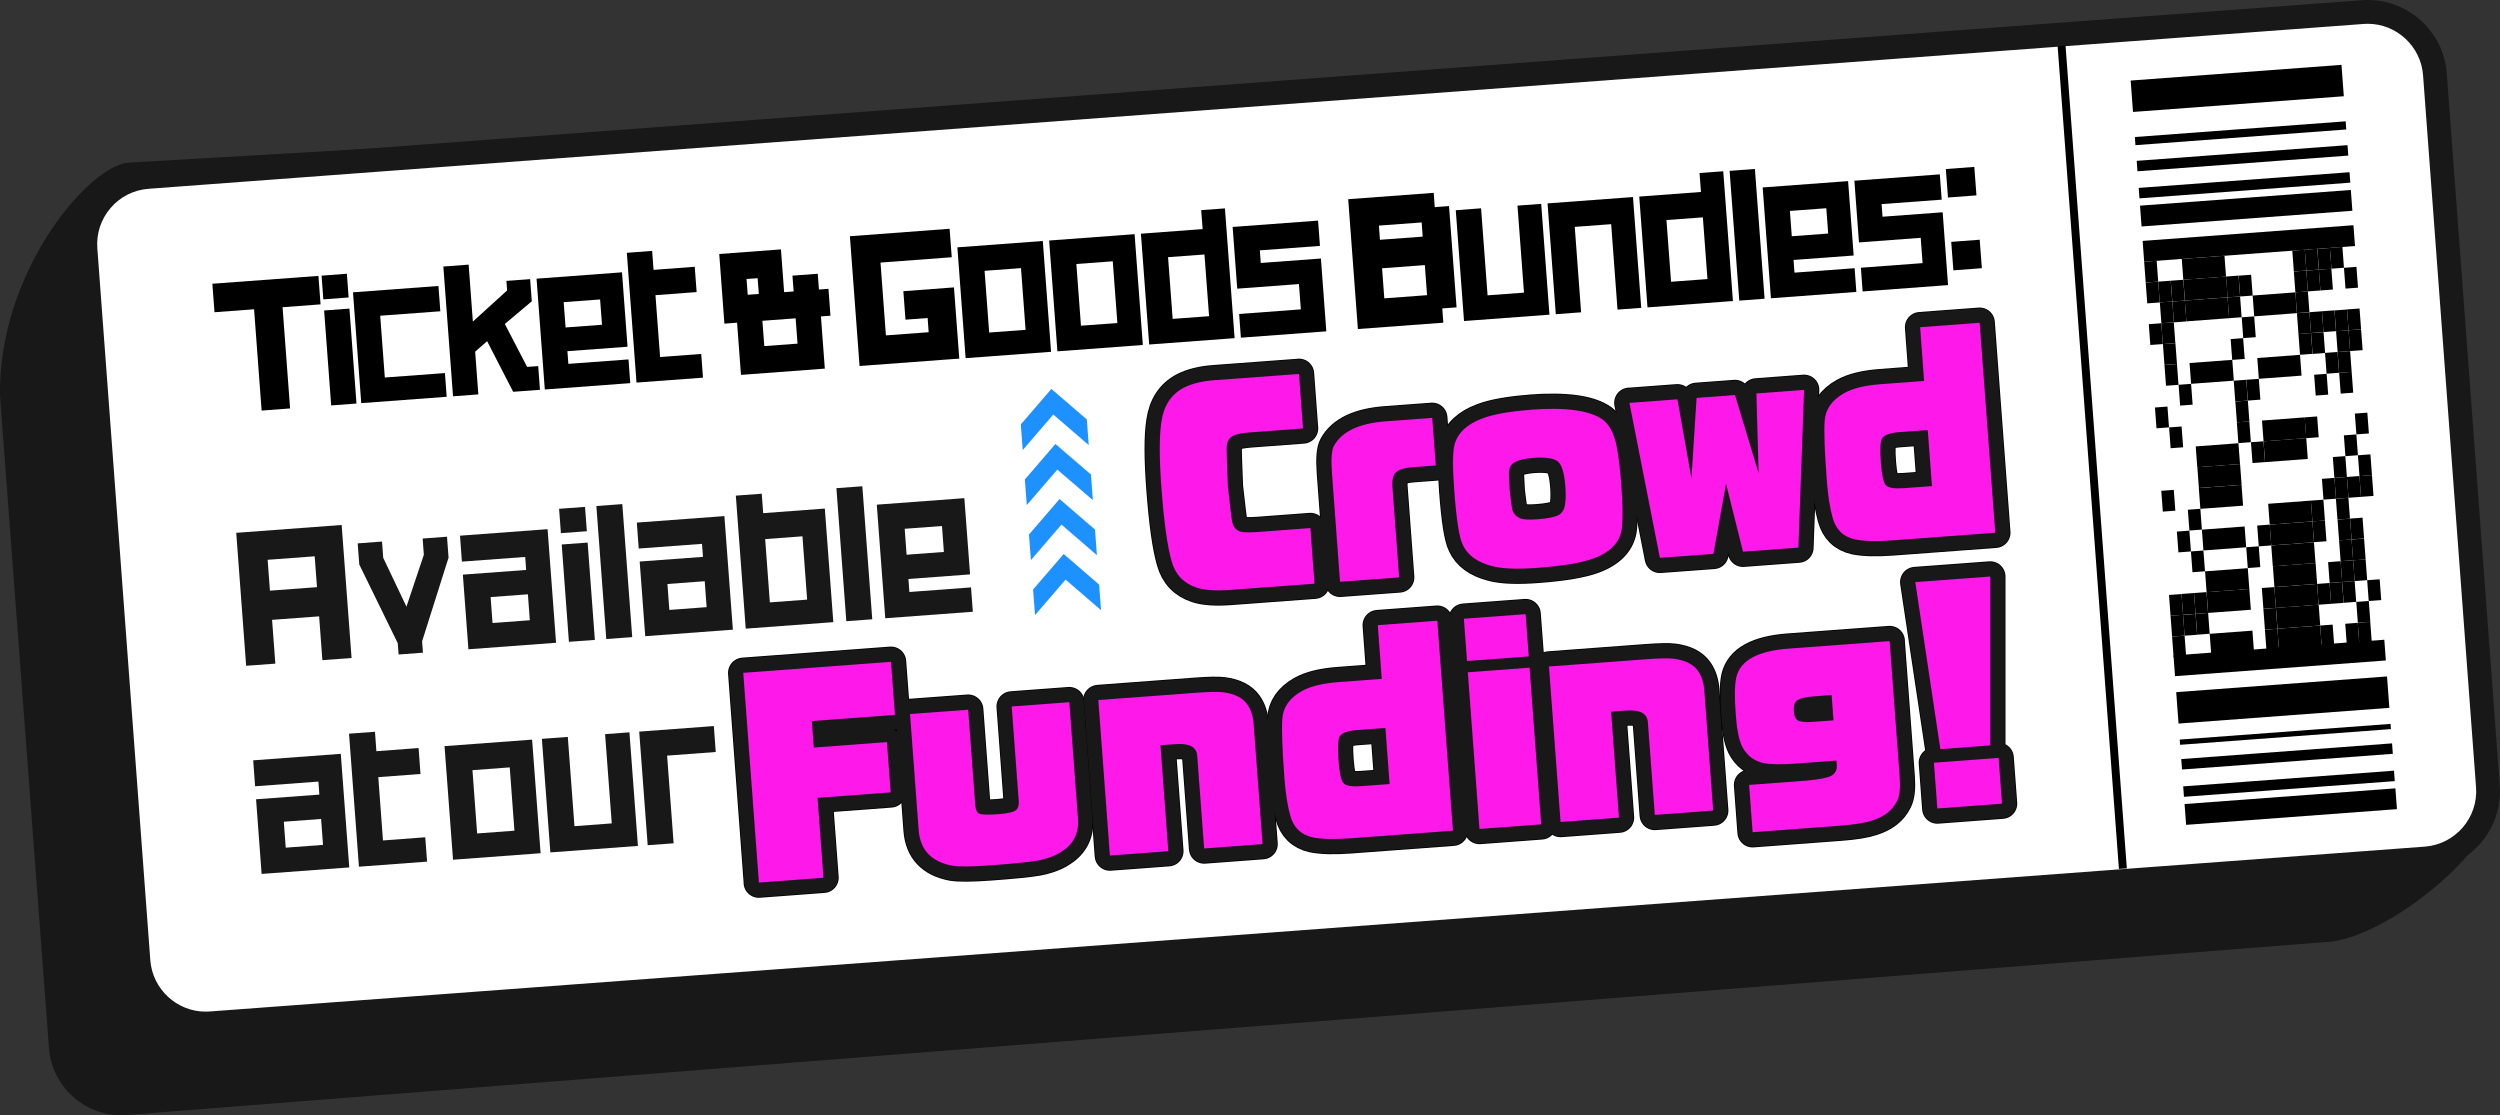 <?xml version="1.0" encoding="UTF-8"?><svg id="uuid-7e887fb5-01b7-49bc-9117-d87a32d0adc9" xmlns="http://www.w3.org/2000/svg" viewBox="0 0 315.16 140.59"><rect x="0" y="0" width="315.16" height="140.59" fill="#333333" stroke="none"/><g id="uuid-864ac890-f1e3-496f-944a-037db992852c"><path d="M16.2,20.5C11.16,20.88-.26,34.33,0,49.91l6.17,82.2c.38,5.04,4.77,8.83,9.82,8.45l277.91-21.86c7.41-.91,19.54-11.05,20.06-16.11-1.54-29.77-22.85-98.01-22.85-98.01L16.2,20.5Z" style="fill:#181818;"/><path d="M25.92,129.03c-4.42,0-8.14-3.46-8.47-7.87L10.77,31.41c-.35-4.67,3.17-8.76,7.85-9.11L297.84,1.52c.21-.02.43-.02.64-.02,4.42,0,8.14,3.46,8.47,7.87l6.68,89.75c.17,2.26-.55,4.46-2.04,6.18-1.48,1.72-3.54,2.76-5.81,2.93L26.56,129.01c-.22.02-.43.02-.64.02Z" style="fill:#fff;"/><path d="M298.49,3c3.64,0,6.7,2.85,6.97,6.48l6.68,89.75c.29,3.85-2.61,7.21-6.46,7.5L26.45,127.51c-.18.01-.35.02-.53.02-3.64,0-6.7-2.85-6.97-6.48L12.27,31.3c-.14-1.86.46-3.67,1.68-5.09,1.22-1.42,2.92-2.27,4.78-2.41L297.96,3.02c.18-.01.35-.02.53-.02M298.49,0c-.25,0-.5,0-.75.03L18.51,20.81c-5.51.41-9.64,5.21-9.23,10.71l6.68,89.75c.39,5.26,4.78,9.26,9.96,9.26.25,0,.5,0,.75-.03l279.23-20.78c5.51-.41,9.64-5.21,9.23-10.71l-6.68-89.75c-.39-5.26-4.78-9.26-9.96-9.26h0Z" style="fill:#181818;"/><path d="M35.62,38.72l.95,12.77-3.59.27-.95-12.77-4.99.37-.27-3.59,13.37-.99.27,3.59-4.79.36Z"/><path d="M43.73,34.51l.22,2.99-3.19.24-.22-2.99,3.19-.24ZM44.05,38.9l.89,11.97-3.19.24-.89-11.97,3.19-.24Z"/><path d="M48.51,47.59l7.58-.56.22,2.99-10.77.8-1.04-13.97,10.77-.8.24,3.19-7.58.56.58,7.78Z"/><path d="M68.08,49.14l-3.39.25-3.28-6.38-1.51,1.32.4,5.39-3.19.24-1.22-16.36,3.19-.24.53,7.18,4.32-3.93-.09-1.2,2.99-.22.21,2.79-3.4,2.86,2.81,5.41,1.4-.1.22,2.99Z"/><path d="M71.65,45.87l7.58-.56.22,2.99-10.77.8-1.04-13.97,10.77-.8.7,9.38-7.58.56.12,1.6ZM71.3,41.28l4.59-.34-.24-3.19-4.59.34.24,3.19Z"/><path d="M83.21,45.01l5.19-.39.22,2.99-8.38.62-1.22-16.36,3.19-.24.18,2.39,5.19-.39.24,3.19-5.19.39.58,7.78Z"/><path d="M92.92,40.68l-1.6.12-.65-8.78,7.78-.58.4,5.39,1.2-.09-.15-1.99,3.19-.24.15,1.99,1.2-.09.25,3.39-1.2.09.49,6.58-10.57.79-.49-6.58ZM95.66,37.06l-.15-1.99-1.4.1.15,1.99,1.4-.1ZM100.54,43.32l-.24-3.19-4.19.31.24,3.19,4.19-.31Z"/><path d="M116.94,40.09l-2.79.21-.27-3.59,6.38-.48.67,8.98-1.8.13-10.37.77-.4.03-1.22-16.36,12.57-.94.27,3.59-8.98.67.68,9.18,5.39-.4-.13-1.79Z"/><path d="M132.5,44.35l-10.77.8-1.04-13.97,10.77-.8,1.04,13.97ZM124.7,41.92l4.59-.34-.58-7.78-4.59.34.58,7.78Z"/><path d="M144.07,43.49l-10.77.8-1.04-13.97,10.77-.8,1.04,13.97ZM136.27,41.06l4.59-.34-.58-7.78-4.59.34.58,7.78Z"/><path d="M155.64,42.63l-10.77.8-1.04-13.97,7.78-.58-.18-2.39,2.99-.22,1.22,16.36ZM147.83,40.2l4.59-.34-.58-7.78-4.59.34.58,7.78Z"/><path d="M158.94,33.15l7.58-.56.68,9.18-10.77.8-.22-2.99,7.78-.58-.24-3.19-7.78.58-.58-7.78,10.77-.8.24,3.19-7.58.56.12,1.6Z"/><path d="M169.97,25.11l10.77-.8.13,1.8,1.8-.13.95,12.77-1.8.13.13,1.8-10.77.8-1.22-16.36ZM179.35,29.83l-.13-1.79-5.39.4.13,1.79,5.39-.4ZM179.9,37.21l-.28-3.79-5.39.4.28,3.79,5.39-.4Z"/><path d="M195.33,39.67l-10.77.8-1.04-13.97,3.19-.24.82,10.97,4.59-.34-.82-10.97,2.99-.22,1.04,13.97Z"/><path d="M206.9,38.81l-2.99.22-.8-10.77-4.59.34.8,10.77-3.19.24-1.04-13.97,10.77-.8,1.04,13.97Z"/><path d="M218.46,37.95l-10.77.8-1.04-13.97,7.78-.58-.18-2.39,2.99-.22,1.22,16.36ZM210.66,35.52l4.59-.34-.58-7.78-4.59.34.58,7.78Z"/><path d="M221.23,21.3l1.22,16.36-3.19.24-1.22-16.36,3.19-.24Z"/><path d="M226.22,34.37l7.58-.56.22,2.99-10.77.8-1.04-13.97,10.77-.8.7,9.38-7.58.56.12,1.6ZM225.88,29.78l4.59-.34-.24-3.19-4.59.34.24,3.19Z"/><path d="M237.32,27.32l7.58-.56.68,9.18-10.77.8-.22-2.99,7.78-.58-.24-3.19-7.78.58-.58-7.78,10.77-.8.24,3.19-7.58.56.12,1.6Z"/><path d="M248.89,21.04l.27,3.59-3.59.27-.27-3.59,3.59-.27ZM249.57,30.22l.27,3.59-3.59.27-.27-3.59,3.59-.27Z"/><path d="M163.75,47.13l.51,6.88-6.56.49c-1.02.08-1.73.2-2.13.38-.67.28-.98.89-.94,1.82,0,.53.06,2.08.16,4.65.28,2.5.45,3.9.5,4.21.12.82.5,1.31,1.14,1.47.41.1,1.15.1,2.2.03l6.56-.49.52,7.01-10.66.79c-1.8.13-3.2.04-4.19-.29-1.63-.53-2.68-1.63-3.15-3.29-.55-1.88-.98-4.99-1.3-9.33-.27-3.68-.28-6.44,0-8.28.29-2.03,1.22-3.46,2.82-4.3,1.02-.52,2.31-.84,3.86-.95l10.66-.79Z" style="fill:#ff18ea; stroke:#000; stroke-linecap:round; stroke-linejoin:round; stroke-width:3.84px;"/><path d="M168.93,73.34l-1.02-13.73c-.13-1.75-.04-2.88.26-3.41.99-1.81,3.18-2.84,6.56-3.09l5.82-.43.45,6-2.84.21c-1.09.08-1.82.3-2.2.67-.35.32-.49.97-.42,1.93l.84,11.3-7.45.55Z" style="fill:#ff18ea; stroke:#000; stroke-linecap:round; stroke-linejoin:round; stroke-width:3.84px;"/><path d="M192.97,51.65c4.44-.33,7.47.09,9.08,1.26.83.62,1.41,1.71,1.74,3.3.25,1.27.45,2.93.6,4.97.18,2.44.2,4.23.07,5.36-.18,1.75-1.37,3.03-3.55,3.85-1.49.55-3.83.95-7.03,1.19-2.64.2-4.58.12-5.82-.23-1.85-.48-3.07-1.37-3.66-2.68-.44-.88-.8-3.15-1.07-6.84-.22-2.97-.21-4.9.04-5.81.42-1.47,1.59-2.56,3.5-3.27,1.4-.53,3.43-.89,6.1-1.09ZM193.33,57.72c-1.46.11-2.4.41-2.83.91-.17.22-.27.59-.29,1.1,0,.06.04.78.11,2.15.16,1.36.27,2.15.32,2.36.17.58.55.96,1.16,1.15.38.12,1.07.14,2.06.07,1.3-.1,2.2-.28,2.67-.55.45-.29.71-.76.78-1.42.08-.56.09-1.26.03-2.13-.13-1.7-.44-2.76-.94-3.17-.53-.43-1.56-.58-3.08-.47Z" style="fill:#ff18ea; stroke:#000; stroke-linecap:round; stroke-linejoin:round; stroke-width:3.84px;"/><path d="M205.41,50.79l6.05-.45,1.77,9.96.65-10.14,4.84-.36,2.98,9.87-.28-10.07,6.01-.45-.72,19.88-6.98.52-2.14-8.57-1.59,8.84-6.75.5-3.84-19.54Z" style="fill:#ff18ea; stroke:#000; stroke-linecap:round; stroke-linejoin:round; stroke-width:3.84px;"/><path d="M242.56,48.03l-.5-6.78,7.5-.56,1.97,26.47-12.94.96c-2.05.15-3.63.11-4.74-.12-1.49-.33-2.43-1.26-2.83-2.77-.34-1.22-.58-2.75-.72-4.58-.28-3.7-.37-6.21-.28-7.53.08-1.49.89-2.67,2.45-3.55,1.08-.61,2.63-.99,4.64-1.14l5.45-.41ZM243.55,61.28l-.53-7.07-3.54.26c-1.21.09-1.96.36-2.23.8-.22.4-.27,1.43-.14,3.09.12,1.56.33,2.49.63,2.81.31.34,1.06.46,2.27.37l3.54-.26Z" style="fill:#ff18ea; stroke:#000; stroke-linecap:round; stroke-linejoin:round; stroke-width:3.84px;"/><path d="M95.67,111.26l-1.97-26.44,18.62-1.39.5,6.69-10.48.78.25,3.34,9.22-.69.47,6.34-9.22.69.75,10.07-8.15.61Z" style="fill:#ff18ea; stroke:#000; stroke-linecap:round; stroke-linejoin:round; stroke-width:3.84px;"/><path d="M114.74,90.01l7.31-.54.89,11.99c.05.63.23,1.01.55,1.13.35.12,1.13.14,2.34.05s1.98-.27,2.3-.55c.23-.23.33-.58.3-1.04l-.89-11.99,7.26-.54,1.09,14.64c.14,1.83-.53,3.21-1.99,4.15-.8.55-1.83.94-3.1,1.18-.99.18-2.97.38-5.95.6-2.33.17-3.94.19-4.82.04-2.63-.5-4.03-2-4.22-4.48l-1.09-14.64Z" style="fill:#ff18ea; stroke:#000; stroke-linecap:round; stroke-linejoin:round; stroke-width:3.84px;"/><path d="M138.48,88.25l12.2-.91c1.74-.13,2.91-.15,3.51-.07,1.45.19,2.47.7,3.06,1.55.45.64.72,1.47.79,2.48l1.12,15.11-7.36.55-.87-11.64c-.05-1.12-.93-1.62-2.64-1.52l-2,.15.99,13.35-7.36.55-1.46-19.59Z" style="fill:#ff18ea; stroke:#000; stroke-linecap:round; stroke-linejoin:round; stroke-width:3.84px;"/><path d="M174.19,85.59l-.5-6.78,7.5-.56,1.97,26.47-12.94.96c-2.05.15-3.63.11-4.74-.12-1.49-.33-2.43-1.26-2.83-2.77-.34-1.22-.58-2.75-.72-4.58-.28-3.7-.37-6.21-.28-7.53.08-1.49.89-2.67,2.45-3.55,1.08-.61,2.63-.99,4.64-1.14l5.45-.41ZM175.18,98.84l-.53-7.07-3.54.26c-1.21.09-1.96.36-2.23.8-.22.4-.27,1.43-.14,3.09.12,1.56.33,2.49.63,2.81.31.34,1.06.46,2.27.37l3.54-.26Z" style="fill:#ff18ea; stroke:#000; stroke-linecap:round; stroke-linejoin:round; stroke-width:3.84px;"/><path d="M184.54,78l7.78-.58.4,5.33-7.78.58-.4-5.33ZM185.04,84.75l7.78-.58,1.47,19.75-7.78.58-1.47-19.75Z" style="fill:#ff18ea; stroke:#000; stroke-linecap:round; stroke-linejoin:round; stroke-width:3.84px;"/><path d="M195.29,84.02l12.2-.91c1.74-.13,2.91-.15,3.51-.07,1.45.19,2.47.7,3.06,1.55.45.64.72,1.47.79,2.48l1.12,15.11-7.36.55-.87-11.64c-.05-1.12-.93-1.62-2.64-1.52l-2,.15.99,13.35-7.36.55-1.46-19.59Z" style="fill:#ff18ea; stroke:#000; stroke-linecap:round; stroke-linejoin:round; stroke-width:3.84px;"/><path d="M238.21,80.82l1.27,17.13c.1,1.39,0,2.4-.34,3.04-.57,1.16-1.62,1.98-3.14,2.45-.91.3-2.22.51-3.93.64l-11.13.83-.44-5.96,7.22-.54c1.58-.14,2.63-.34,3.14-.61.51-.29.74-.75.69-1.38l-.04-.54-4.98.37c-1.89.14-3.28.13-4.17-.04-1.24-.27-2.15-.96-2.73-2.08-.41-.84-.68-2.18-.81-4.03-.17-2.23-.14-3.81.07-4.73.5-2.11,2.69-3.31,6.57-3.6l12.76-.95ZM231.14,90.81l-.24-3.19-2.28.17c-.96.07-1.64.23-2.03.47-.36.24-.51.73-.45,1.46.05.65.28,1.05.7,1.19.38.12,1.06.14,2.02.07l2.28-.17Z" style="fill:#ff18ea; stroke:#000; stroke-linecap:round; stroke-linejoin:round; stroke-width:3.84px;"/><path d="M241.45,73.38l9.45-.7v21.29s-6.29.47-6.29.47l-3.16-21.05ZM244.23,101.92l-.43-5.77,8.15-.61.43,5.77-8.15.61Z" style="fill:#ff18ea; stroke:#000; stroke-linecap:round; stroke-linejoin:round; stroke-width:3.84px;"/><path d="M163.75,47.13l.51,6.88-6.56.49c-1.02.08-1.73.2-2.13.38-.67.28-.98.89-.94,1.82,0,.53.06,2.08.16,4.65.28,2.5.45,3.9.5,4.21.12.82.5,1.31,1.14,1.47.41.1,1.15.1,2.2.03l6.56-.49.52,7.01-10.66.79c-1.8.13-3.2.04-4.19-.29-1.63-.53-2.68-1.63-3.15-3.29-.55-1.88-.98-4.99-1.3-9.33-.27-3.68-.28-6.44,0-8.28.29-2.03,1.22-3.46,2.82-4.3,1.02-.52,2.31-.84,3.86-.95l10.66-.79Z" style="fill:none; stroke:#181818; stroke-linecap:round; stroke-linejoin:round; stroke-width:3.64px;"/><path d="M168.93,73.34l-1.02-13.73c-.13-1.75-.04-2.88.26-3.41.99-1.81,3.18-2.84,6.56-3.09l5.82-.43.45,6-2.84.21c-1.09.08-1.82.3-2.2.67-.35.32-.49.97-.42,1.93l.84,11.3-7.45.55Z" style="fill:none; stroke:#181818; stroke-linecap:round; stroke-linejoin:round; stroke-width:3.64px;"/><path d="M192.97,51.65c4.44-.33,7.47.09,9.08,1.26.83.62,1.41,1.71,1.74,3.3.25,1.27.45,2.93.6,4.97.18,2.44.2,4.23.07,5.36-.18,1.75-1.37,3.03-3.55,3.85-1.49.55-3.83.95-7.03,1.19-2.64.2-4.58.12-5.82-.23-1.85-.48-3.07-1.37-3.66-2.68-.44-.88-.8-3.15-1.07-6.84-.22-2.97-.21-4.9.04-5.81.42-1.47,1.59-2.56,3.5-3.27,1.4-.53,3.43-.89,6.1-1.09ZM193.33,57.72c-1.46.11-2.4.41-2.83.91-.17.22-.27.59-.29,1.1,0,.06.04.78.11,2.15.16,1.36.27,2.15.32,2.36.17.58.55.96,1.16,1.15.38.12,1.07.14,2.06.07,1.3-.1,2.2-.28,2.67-.55.45-.29.71-.76.78-1.42.08-.56.09-1.26.03-2.13-.13-1.7-.44-2.76-.94-3.17-.53-.43-1.56-.58-3.08-.47Z" style="fill:none; stroke:#181818; stroke-linecap:round; stroke-linejoin:round; stroke-width:3.64px;"/><path d="M205.41,50.79l6.05-.45,1.77,9.96.65-10.14,4.84-.36,2.98,9.87-.28-10.07,6.01-.45-.72,19.88-6.98.52-2.14-8.57-1.59,8.84-6.75.5-3.84-19.54Z" style="fill:none; stroke:#181818; stroke-linecap:round; stroke-linejoin:round; stroke-width:3.64px;"/><path d="M242.56,48.03l-.5-6.78,7.5-.56,1.97,26.47-12.94.96c-2.05.15-3.63.11-4.74-.12-1.49-.33-2.43-1.26-2.83-2.77-.34-1.22-.58-2.75-.72-4.58-.28-3.7-.37-6.21-.28-7.53.08-1.49.89-2.67,2.45-3.55,1.08-.61,2.63-.99,4.64-1.14l5.45-.41ZM243.55,61.28l-.53-7.07-3.54.26c-1.21.09-1.96.36-2.23.8-.22.4-.27,1.43-.14,3.09.12,1.56.33,2.49.63,2.81.31.34,1.06.46,2.27.37l3.54-.26Z" style="fill:none; stroke:#181818; stroke-linecap:round; stroke-linejoin:round; stroke-width:3.64px;"/><path d="M95.67,111.26l-1.97-26.44,18.62-1.39.5,6.69-10.48.78.25,3.34,9.22-.69.47,6.34-9.22.69.75,10.07-8.15.61Z" style="fill:none; stroke:#181818; stroke-linecap:round; stroke-linejoin:round; stroke-width:3.64px;"/><path d="M114.74,90.01l7.31-.54.89,11.99c.05.63.23,1.01.55,1.13.35.12,1.13.14,2.34.05s1.98-.27,2.3-.55c.23-.23.33-.58.3-1.04l-.89-11.99,7.26-.54,1.09,14.64c.14,1.83-.53,3.21-1.99,4.15-.8.55-1.83.94-3.1,1.18-.99.18-2.97.38-5.95.6-2.33.17-3.94.19-4.82.04-2.63-.5-4.03-2-4.22-4.48l-1.09-14.64Z" style="fill:none; stroke:#181818; stroke-linecap:round; stroke-linejoin:round; stroke-width:3.64px;"/><path d="M138.48,88.25l12.2-.91c1.74-.13,2.91-.15,3.51-.07,1.45.19,2.47.7,3.06,1.55.45.64.72,1.47.79,2.48l1.12,15.11-7.36.55-.87-11.64c-.05-1.12-.93-1.62-2.64-1.52l-2,.15.99,13.35-7.36.55-1.46-19.59Z" style="fill:none; stroke:#181818; stroke-linecap:round; stroke-linejoin:round; stroke-width:3.64px;"/><path d="M174.19,85.59l-.5-6.78,7.5-.56,1.97,26.47-12.94.96c-2.05.15-3.63.11-4.74-.12-1.49-.33-2.43-1.26-2.83-2.77-.34-1.22-.58-2.75-.72-4.58-.28-3.7-.37-6.21-.28-7.53.08-1.49.89-2.67,2.45-3.55,1.08-.61,2.63-.99,4.64-1.14l5.45-.41ZM175.18,98.84l-.53-7.07-3.54.26c-1.21.09-1.96.36-2.23.8-.22.4-.27,1.43-.14,3.09.12,1.56.33,2.49.63,2.81.31.34,1.06.46,2.27.37l3.54-.26Z" style="fill:none; stroke:#181818; stroke-linecap:round; stroke-linejoin:round; stroke-width:3.64px;"/><path d="M184.54,78l7.78-.58.4,5.33-7.78.58-.4-5.33ZM185.04,84.75l7.78-.58,1.47,19.75-7.78.58-1.47-19.75Z" style="fill:none; stroke:#181818; stroke-linecap:round; stroke-linejoin:round; stroke-width:3.64px;"/><path d="M195.29,84.02l12.2-.91c1.74-.13,2.91-.15,3.51-.07,1.45.19,2.47.7,3.06,1.55.45.64.72,1.47.79,2.48l1.12,15.11-7.36.55-.87-11.64c-.05-1.12-.93-1.62-2.64-1.52l-2,.15.99,13.35-7.36.55-1.46-19.59Z" style="fill:none; stroke:#181818; stroke-linecap:round; stroke-linejoin:round; stroke-width:3.64px;"/><path d="M238.21,80.82l1.27,17.13c.1,1.39,0,2.4-.34,3.04-.57,1.16-1.62,1.98-3.14,2.45-.91.3-2.22.51-3.93.64l-11.13.83-.44-5.96,7.22-.54c1.58-.14,2.63-.34,3.14-.61.51-.29.74-.75.69-1.38l-.04-.54-4.98.37c-1.89.14-3.28.13-4.17-.04-1.24-.27-2.15-.96-2.73-2.08-.41-.84-.68-2.18-.81-4.03-.17-2.23-.14-3.81.07-4.73.5-2.11,2.69-3.31,6.57-3.6l12.76-.95ZM231.14,90.81l-.24-3.19-2.28.17c-.96.07-1.64.23-2.03.47-.36.24-.51.73-.45,1.46.05.65.28,1.05.7,1.19.38.12,1.06.14,2.02.07l2.28-.17Z" style="fill:none; stroke:#181818; stroke-linecap:round; stroke-linejoin:round; stroke-width:3.64px;"/><path d="M241.45,73.38l9.45-.7v21.29s-6.29.47-6.29.47l-3.16-21.05ZM244.23,101.92l-.43-5.77,8.15-.61.43,5.77-8.15.61Z" style="fill:none; stroke:#181818; stroke-linecap:round; stroke-linejoin:round; stroke-width:3.64px;"/><path d="M163.75,47.13l.51,6.88-6.56.49c-1.02.08-1.73.2-2.13.38-.67.28-.98.89-.94,1.82,0,.53.06,2.08.16,4.65.28,2.5.45,3.9.5,4.21.12.82.5,1.31,1.14,1.47.41.1,1.15.1,2.2.03l6.56-.49.52,7.01-10.66.79c-1.8.13-3.2.04-4.19-.29-1.63-.53-2.68-1.63-3.15-3.29-.55-1.88-.98-4.99-1.3-9.33-.27-3.68-.28-6.44,0-8.28.29-2.03,1.22-3.46,2.82-4.3,1.02-.52,2.31-.84,3.86-.95l10.66-.79Z" style="fill:#ff18ea;"/><path d="M168.93,73.34l-1.02-13.73c-.13-1.75-.04-2.88.26-3.41.99-1.81,3.18-2.84,6.56-3.09l5.82-.43.45,6-2.84.21c-1.09.08-1.82.3-2.2.67-.35.32-.49.97-.42,1.93l.84,11.3-7.45.55Z" style="fill:#ff18ea;"/><path d="M192.97,51.65c4.44-.33,7.47.09,9.08,1.26.83.62,1.41,1.71,1.74,3.3.25,1.27.45,2.93.6,4.97.18,2.44.2,4.23.07,5.36-.18,1.75-1.37,3.03-3.55,3.85-1.49.55-3.83.95-7.03,1.19-2.64.2-4.58.12-5.82-.23-1.85-.48-3.07-1.37-3.66-2.68-.44-.88-.8-3.15-1.07-6.84-.22-2.97-.21-4.9.04-5.81.42-1.47,1.59-2.56,3.5-3.27,1.4-.53,3.43-.89,6.1-1.09ZM193.33,57.72c-1.46.11-2.4.41-2.83.91-.17.22-.27.59-.29,1.1,0,.06.04.78.11,2.15.16,1.36.27,2.15.32,2.36.17.58.55.96,1.16,1.15.38.12,1.07.14,2.06.07,1.3-.1,2.2-.28,2.67-.55.45-.29.71-.76.78-1.42.08-.56.09-1.26.03-2.13-.13-1.7-.44-2.76-.94-3.17-.53-.43-1.56-.58-3.08-.47Z" style="fill:#ff18ea;"/><path d="M205.41,50.79l6.05-.45,1.77,9.96.65-10.14,4.84-.36,2.98,9.87-.28-10.07,6.01-.45-.72,19.88-6.98.52-2.14-8.57-1.59,8.84-6.75.5-3.84-19.54Z" style="fill:#ff18ea;"/><path d="M242.56,48.03l-.5-6.78,7.5-.56,1.97,26.47-12.94.96c-2.05.15-3.63.11-4.74-.12-1.49-.33-2.43-1.26-2.83-2.77-.34-1.22-.58-2.75-.72-4.58-.28-3.7-.37-6.21-.28-7.53.08-1.49.89-2.67,2.45-3.55,1.08-.61,2.63-.99,4.64-1.14l5.45-.41ZM243.55,61.28l-.53-7.07-3.54.26c-1.21.09-1.96.36-2.23.8-.22.4-.27,1.43-.14,3.09.12,1.56.33,2.49.63,2.81.31.34,1.06.46,2.27.37l3.54-.26Z" style="fill:#ff18ea;"/><path d="M95.67,111.26l-1.97-26.44,18.62-1.39.5,6.69-10.48.78.25,3.34,9.22-.69.47,6.34-9.22.69.75,10.07-8.15.61Z" style="fill:#ff18ea;"/><path d="M114.74,90.01l7.31-.54.89,11.99c.05.63.23,1.01.55,1.13.35.12,1.13.14,2.34.05s1.98-.27,2.3-.55c.23-.23.33-.58.3-1.04l-.89-11.99,7.26-.54,1.09,14.64c.14,1.83-.53,3.21-1.99,4.15-.8.55-1.83.94-3.1,1.18-.99.18-2.97.38-5.95.6-2.33.17-3.94.19-4.82.04-2.63-.5-4.03-2-4.22-4.48l-1.09-14.64Z" style="fill:#ff18ea;"/><path d="M138.48,88.25l12.2-.91c1.74-.13,2.91-.15,3.51-.07,1.45.19,2.47.7,3.06,1.55.45.64.72,1.47.79,2.48l1.12,15.11-7.36.55-.87-11.64c-.05-1.12-.93-1.62-2.64-1.52l-2,.15.99,13.35-7.36.55-1.46-19.59Z" style="fill:#ff18ea;"/><path d="M174.19,85.59l-.5-6.78,7.5-.56,1.97,26.47-12.94.96c-2.05.15-3.63.11-4.74-.12-1.49-.33-2.43-1.26-2.83-2.77-.34-1.22-.58-2.75-.72-4.58-.28-3.7-.37-6.21-.28-7.53.08-1.49.89-2.67,2.45-3.55,1.08-.61,2.63-.99,4.64-1.14l5.45-.41ZM175.18,98.84l-.53-7.07-3.54.26c-1.21.09-1.96.36-2.23.8-.22.4-.27,1.43-.14,3.09.12,1.56.33,2.49.63,2.81.31.34,1.06.46,2.27.37l3.54-.26Z" style="fill:#ff18ea;"/><path d="M184.54,78l7.78-.58.4,5.33-7.78.58-.4-5.33ZM185.04,84.75l7.78-.58,1.47,19.75-7.78.58-1.47-19.75Z" style="fill:#ff18ea;"/><path d="M195.29,84.02l12.2-.91c1.74-.13,2.91-.15,3.51-.07,1.45.19,2.47.7,3.06,1.55.45.64.72,1.47.79,2.48l1.12,15.11-7.36.55-.87-11.64c-.05-1.12-.93-1.62-2.64-1.52l-2,.15.99,13.35-7.36.55-1.46-19.59Z" style="fill:#ff18ea;"/><path d="M238.21,80.82l1.27,17.13c.1,1.39,0,2.4-.34,3.04-.57,1.16-1.62,1.98-3.14,2.45-.91.3-2.22.51-3.93.64l-11.13.83-.44-5.96,7.22-.54c1.58-.14,2.63-.34,3.14-.61.51-.29.74-.75.69-1.38l-.04-.54-4.98.37c-1.89.14-3.28.13-4.17-.04-1.24-.27-2.15-.96-2.73-2.08-.41-.84-.68-2.18-.81-4.03-.17-2.23-.14-3.81.07-4.73.5-2.11,2.69-3.31,6.57-3.6l12.76-.95ZM231.14,90.81l-.24-3.19-2.28.17c-.96.07-1.64.23-2.03.47-.36.24-.51.73-.45,1.46.05.65.28,1.05.7,1.19.38.12,1.06.14,2.02.07l2.28-.17Z" style="fill:#ff18ea;"/><path d="M241.45,73.38l9.45-.7v21.29s-6.29.47-6.29.47l-3.16-21.05ZM244.23,101.92l-.43-5.77,8.15-.61.43,5.77-8.15.61Z" style="fill:#ff18ea;"/><path d="M29.78,67.17l13.29-.99,1.25,16.77-3.68.27-.41-5.52-5.93.44.41,5.52-3.68.27-1.25-16.77ZM39.96,74.02l-.29-3.89-5.93.44.29,3.89,5.93-.44Z" style="fill:#181818;"/><path d="M56.54,70.32l-3.33,10.53.11,1.43-3.07.23-.11-1.43-4.85-9.92-.2-2.66,3.07-.23.15,2.05,2.93,6.16,2.19-6.54-.15-2.05,3.07-.23.2,2.66Z" style="fill:#181818;"/><path d="M70.09,81.03l-11.04.82-.7-9.41,7.98-.59-.12-1.64-7.98.59-.24-3.27,11.04-.82,1.07,14.32ZM62.09,78.54l4.7-.35-.24-3.27-4.7.35.24,3.27Z" style="fill:#181818;"/><path d="M73.75,63.9l.23,3.07-3.27.24-.23-3.07,3.27-.24ZM74.08,68.4l.91,12.27-3.27.24-.91-12.27,3.27-.24Z" style="fill:#181818;"/><path d="M78.45,63.55l1.25,16.77-3.27.24-1.25-16.77,3.27-.24Z" style="fill:#181818;"/><path d="M92.38,79.38l-11.04.82-.7-9.41,7.98-.59-.12-1.64-7.98.59-.24-3.27,11.04-.82,1.07,14.32ZM84.38,76.89l4.7-.35-.24-3.27-4.7.35.24,3.27Z" style="fill:#181818;"/><path d="M105.05,78.43l-11.04.82-1.25-16.77,3.27-.24.18,2.45,7.77-.58,1.07,14.32ZM97.05,75.94l4.7-.35-.59-7.98-4.7.35.59,7.98Z" style="fill:#181818;"/><path d="M108.71,61.3l1.25,16.77-3.27.24-1.25-16.77,3.27-.24Z" style="fill:#181818;"/><path d="M114.64,74.63l7.77-.58.23,3.07-11.04.82-1.07-14.32,11.04-.82.72,9.61-7.77.58.12,1.64ZM114.29,69.93l4.7-.35-.24-3.27-4.7.35.24,3.27Z" style="fill:#181818;"/><rect x="273.91" y="80.21" width="1.58" height="2.63" transform="translate(-5.29 20.61) rotate(-4.26)"/><rect x="273.72" y="77.58" width="1.58" height="2.63" transform="translate(-5.1 20.59) rotate(-4.26)"/><rect x="273.52" y="74.96" width="1.58" height="2.63" transform="translate(-4.9 20.57) rotate(-4.26)"/><rect x="272.55" y="61.83" width="1.58" height="2.63" transform="translate(-3.93 20.46) rotate(-4.26)"/><rect x="271.76" y="51.33" width="1.58" height="2.63" transform="translate(-3.16 20.37) rotate(-4.26)"/><rect x="270.98" y="40.83" width="1.58" height="2.63" transform="translate(-2.38 20.28) rotate(-4.26)"/><rect x="270.59" y="35.58" width="1.58" height="2.63" transform="translate(-1.99 20.24) rotate(-4.26)"/><rect x="270.4" y="32.95" width="1.58" height="2.63" transform="translate(-1.8 20.22) rotate(-4.26)"/><rect x="275.3" y="77.47" width="1.58" height="2.63" transform="translate(-5.09 20.71) rotate(-4.26)"/><rect x="275.1" y="74.84" width="1.58" height="2.63" transform="translate(-4.89 20.68) rotate(-4.26)"/><rect x="274.52" y="66.97" width="1.58" height="2.63" transform="translate(-4.31 20.62) rotate(-4.26)"/><rect x="273.54" y="53.84" width="1.58" height="2.63" transform="translate(-3.34 20.51) rotate(-4.26)"/><rect x="272.95" y="45.96" width="1.58" height="2.63" transform="translate(-2.75 20.45) rotate(-4.26)"/><rect x="272.76" y="43.34" width="1.58" height="2.63" transform="translate(-2.56 20.42) rotate(-4.26)"/><rect x="272.56" y="40.71" width="1.58" height="2.63" transform="translate(-2.37 20.4) rotate(-4.26)"/><rect x="272.37" y="38.08" width="1.58" height="2.63" transform="translate(-2.17 20.38) rotate(-4.26)"/><rect x="272.17" y="35.46" width="1.58" height="2.63" transform="translate(-1.98 20.36) rotate(-4.26)"/><rect x="276.88" y="77.35" width="1.58" height="2.63" transform="translate(-5.07 20.82) rotate(-4.26)"/><rect x="276.68" y="74.72" width="1.58" height="2.63" transform="translate(-4.88 20.8) rotate(-4.26)"/><rect x="276.29" y="69.47" width="1.58" height="2.63" transform="translate(-4.49 20.76) rotate(-4.26)"/><rect x="275.9" y="64.22" width="1.58" height="2.63" transform="translate(-4.1 20.71) rotate(-4.26)"/><rect x="274.73" y="48.47" width="1.58" height="2.63" transform="translate(-2.93 20.58) rotate(-4.26)"/><rect x="273.95" y="37.97" width="1.58" height="2.63" transform="translate(-2.16 20.5) rotate(-4.26)"/><rect x="273.75" y="35.34" width="1.58" height="2.63" transform="translate(-1.96 20.48) rotate(-4.26)"/><rect x="278.65" y="79.72" width="5.4" height="2.63" transform="translate(-5.24 21.1) rotate(-4.26)"/><rect x="278.26" y="74.46" width="5.4" height="2.63" transform="translate(-4.85 21.06) rotate(-4.26)"/><rect x="278.06" y="71.84" width="5.4" height="2.63" transform="translate(-4.65 21.04) rotate(-4.26)"/><rect x="277.67" y="66.59" width="5.4" height="2.63" transform="translate(-4.27 20.99) rotate(-4.26)"/><rect x="277.28" y="61.34" width="5.4" height="2.63" transform="translate(-3.88 20.95) rotate(-4.26)"/><rect x="277.09" y="58.71" width="5.4" height="2.63" transform="translate(-3.68 20.93) rotate(-4.26)"/><rect x="276.89" y="56.09" width="5.4" height="2.63" transform="translate(-3.49 20.91) rotate(-4.26)"/><rect x="276.11" y="45.58" width="5.4" height="2.63" transform="translate(-2.71 20.82) rotate(-4.26)"/><rect x="275.52" y="37.71" width="5.4" height="2.63" transform="translate(-2.13 20.75) rotate(-4.26)"/><rect x="275.33" y="35.08" width="5.4" height="2.63" transform="translate(-1.93 20.73) rotate(-4.26)"/><rect x="275.13" y="32.46" width="5.4" height="2.63" transform="translate(-1.74 20.71) rotate(-4.26)"/><rect x="283.26" y="68.95" width="1.58" height="2.63" transform="translate(-4.43 21.27) rotate(-4.26)"/><rect x="282.08" y="53.2" width="1.58" height="2.63" transform="translate(-3.27 21.14) rotate(-4.26)"/><rect x="281.89" y="50.58" width="1.58" height="2.63" transform="translate(-3.07 21.12) rotate(-4.26)"/><rect x="281.69" y="47.95" width="1.58" height="2.63" transform="translate(-2.88 21.1) rotate(-4.26)"/><rect x="281.3" y="42.7" width="1.58" height="2.63" transform="translate(-2.49 21.06) rotate(-4.26)"/><rect x="280.91" y="37.45" width="1.58" height="2.63" transform="translate(-2.1 21.01) rotate(-4.26)"/><rect x="280.72" y="34.82" width="1.58" height="2.63" transform="translate(-1.91 20.99) rotate(-4.26)"/><rect x="285.62" y="79.34" width="1.58" height="2.63" transform="translate(-5.2 21.48) rotate(-4.26)"/><rect x="285.42" y="76.71" width="1.58" height="2.63" transform="translate(-5 21.46) rotate(-4.26)"/><rect x="285.23" y="74.09" width="1.58" height="2.63" transform="translate(-4.81 21.43) rotate(-4.26)"/><rect x="284.64" y="66.21" width="1.58" height="2.63" transform="translate(-4.22 21.37) rotate(-4.26)"/><rect x="283.86" y="55.71" width="1.58" height="2.63" transform="translate(-3.45 21.28) rotate(-4.26)"/><rect x="283.27" y="47.83" width="1.58" height="2.63" transform="translate(-2.86 21.22) rotate(-4.26)"/><rect x="282.69" y="39.96" width="1.58" height="2.63" transform="translate(-2.28 21.15) rotate(-4.26)"/><rect x="282.3" y="34.71" width="1.58" height="2.63" transform="translate(-1.89 21.11) rotate(-4.26)"/><rect x="287.19" y="79.08" width="5.4" height="2.63" transform="translate(-5.17 21.73) rotate(-4.26)"/><rect x="287" y="76.45" width="5.4" height="2.63" transform="translate(-4.97 21.71) rotate(-4.26)"/><rect x="286.8" y="73.83" width="5.4" height="2.63" transform="translate(-4.78 21.69) rotate(-4.26)"/><rect x="286.61" y="71.2" width="5.4" height="2.63" transform="translate(-4.58 21.67) rotate(-4.26)"/><rect x="286.41" y="68.58" width="5.4" height="2.63" transform="translate(-4.39 21.65) rotate(-4.26)"/><rect x="286.22" y="65.95" width="5.4" height="2.63" transform="translate(-4.2 21.63) rotate(-4.26)"/><rect x="286.02" y="63.33" width="5.4" height="2.63" transform="translate(-4 21.6) rotate(-4.26)"/><rect x="285.44" y="55.45" width="5.4" height="2.63" transform="translate(-3.42 21.54) rotate(-4.26)"/><rect x="285.24" y="52.83" width="5.4" height="2.63" transform="translate(-3.22 21.52) rotate(-4.26)"/><rect x="284.65" y="44.95" width="5.4" height="2.63" transform="translate(-2.64 21.45) rotate(-4.26)"/><rect x="284.07" y="37.07" width="5.4" height="2.63" transform="translate(-2.06 21.39) rotate(-4.26)"/><rect x="292.58" y="78.82" width="1.58" height="2.63" transform="translate(-5.14 21.99) rotate(-4.26)"/><rect x="292.19" y="73.57" width="1.58" height="2.63" transform="translate(-4.75 21.95) rotate(-4.26)"/><rect x="291.61" y="65.69" width="1.58" height="2.63" transform="translate(-4.17 21.88) rotate(-4.26)"/><rect x="291.41" y="63.07" width="1.58" height="2.63" transform="translate(-3.97 21.86) rotate(-4.26)"/><rect x="290.63" y="52.57" width="1.58" height="2.63" transform="translate(-3.2 21.78) rotate(-4.26)"/><rect x="289.85" y="42.06" width="1.58" height="2.63" transform="translate(-2.42 21.69) rotate(-4.26)"/><rect x="289.65" y="39.44" width="1.58" height="2.63" transform="translate(-2.22 21.67) rotate(-4.26)"/><rect x="289.46" y="36.81" width="1.58" height="2.63" transform="translate(-2.03 21.64) rotate(-4.26)"/><rect x="289.26" y="34.19" width="1.58" height="2.63" transform="translate(-1.83 21.62) rotate(-4.26)"/><rect x="289.07" y="31.56" width="1.58" height="2.63" transform="translate(-1.64 21.6) rotate(-4.26)"/><rect x="293.77" y="73.45" width="1.58" height="2.63" transform="translate(-4.74 22.07) rotate(-4.26)"/><rect x="293.58" y="70.83" width="1.58" height="2.63" transform="translate(-4.54 22.04) rotate(-4.26)"/><rect x="292.8" y="60.32" width="1.58" height="2.63" transform="translate(-3.76 21.96) rotate(-4.26)"/><rect x="291.82" y="47.2" width="1.58" height="2.63" transform="translate(-2.79 21.85) rotate(-4.26)"/><rect x="291.43" y="41.95" width="1.58" height="2.63" transform="translate(-2.4 21.81) rotate(-4.26)"/><rect x="291.23" y="39.32" width="1.58" height="2.63" transform="translate(-2.21 21.78) rotate(-4.26)"/><rect x="290.84" y="34.07" width="1.58" height="2.63" transform="translate(-1.82 21.74) rotate(-4.26)"/><rect x="290.65" y="31.44" width="1.58" height="2.63" transform="translate(-1.63 21.72) rotate(-4.26)"/><rect x="295.74" y="78.59" width="1.58" height="2.63" transform="translate(-5.11 22.23) rotate(-4.26)"/><rect x="295.35" y="73.33" width="1.58" height="2.63" transform="translate(-4.72 22.18) rotate(-4.26)"/><rect x="295.16" y="70.71" width="1.58" height="2.63" transform="translate(-4.53 22.16) rotate(-4.26)"/><rect x="294.96" y="68.08" width="1.58" height="2.63" transform="translate(-4.33 22.14) rotate(-4.26)"/><rect x="294.77" y="65.46" width="1.58" height="2.63" transform="translate(-4.14 22.12) rotate(-4.26)"/><rect x="294.57" y="62.83" width="1.58" height="2.63" transform="translate(-3.95 22.1) rotate(-4.26)"/><rect x="294.38" y="60.21" width="1.58" height="2.63" transform="translate(-3.75 22.07) rotate(-4.26)"/><rect x="294.18" y="57.58" width="1.58" height="2.63" transform="translate(-3.56 22.05) rotate(-4.26)"/><rect x="293.2" y="44.45" width="1.58" height="2.63" transform="translate(-2.59 21.94) rotate(-4.26)"/><rect x="292.81" y="39.2" width="1.58" height="2.63" transform="translate(-2.2 21.9) rotate(-4.26)"/><rect x="292.42" y="33.95" width="1.58" height="2.63" transform="translate(-1.81 21.86) rotate(-4.26)"/><rect x="292.23" y="31.33" width="1.58" height="2.63" transform="translate(-1.61 21.84) rotate(-4.26)"/><rect x="297.32" y="78.47" width="1.58" height="2.63" transform="translate(-5.1 22.34) rotate(-4.26)"/><rect x="297.13" y="75.84" width="1.58" height="2.63" transform="translate(-4.9 22.32) rotate(-4.26)"/><rect x="296.74" y="70.59" width="1.58" height="2.63" transform="translate(-4.52 22.28) rotate(-4.26)"/><rect x="296.54" y="67.97" width="1.58" height="2.63" transform="translate(-4.32 22.26) rotate(-4.26)"/><rect x="296.35" y="65.34" width="1.58" height="2.63" transform="translate(-4.13 22.23) rotate(-4.26)"/><rect x="295.96" y="60.09" width="1.58" height="2.63" transform="translate(-3.74 22.19) rotate(-4.26)"/><rect x="295.57" y="54.84" width="1.58" height="2.63" transform="translate(-3.35 22.15) rotate(-4.26)"/><rect x="294.98" y="46.96" width="1.58" height="2.63" transform="translate(-2.77 22.08) rotate(-4.26)"/><rect x="294.78" y="44.34" width="1.58" height="2.63" transform="translate(-2.57 22.06) rotate(-4.26)"/><rect x="294.59" y="41.71" width="1.58" height="2.63" transform="translate(-2.38 22.04) rotate(-4.26)"/><rect x="294.39" y="39.09" width="1.58" height="2.63" transform="translate(-2.18 22.02) rotate(-4.26)"/><rect x="293.81" y="31.21" width="1.58" height="2.63" transform="translate(-1.6 21.95) rotate(-4.26)"/><rect x="298.51" y="73.1" width="1.58" height="2.63" transform="translate(-4.7 22.42) rotate(-4.26)"/><rect x="297.54" y="59.97" width="1.58" height="2.63" transform="translate(-3.73 22.31) rotate(-4.26)"/><rect x="297.34" y="57.35" width="1.58" height="2.63" transform="translate(-3.53 22.29) rotate(-4.26)"/><rect x="296.95" y="52.1" width="1.58" height="2.63" transform="translate(-3.14 22.24) rotate(-4.26)"/><rect x="296.17" y="41.59" width="1.58" height="2.63" transform="translate(-2.37 22.16) rotate(-4.26)"/><rect x="295.97" y="38.97" width="1.58" height="2.63" transform="translate(-2.17 22.13) rotate(-4.26)"/><rect x="295.58" y="33.72" width="1.58" height="2.63" transform="translate(-1.78 22.09) rotate(-4.26)"/><rect x="270.17" y="29.4" width="26.65" height="2.63" transform="translate(-1.5 21.12) rotate(-4.26)"/><rect x="269.84" y="24.95" width="26.65" height="2.63" transform="translate(-1.17 21.09) rotate(-4.26)"/><rect x="269.62" y="22.72" width="26.65" height="1.32" transform="translate(-.95 21.06) rotate(-4.26)"/><rect x="269.37" y="19.31" width="26.65" height="1.32" transform="translate(-.7 21.03) rotate(-4.26)"/><rect x="269.13" y="16.3" width="26.65" height="1.03" transform="translate(-.47 21.01) rotate(-4.26)"/><rect x="268.71" y="9.18" width="26.65" height="3.97" transform="translate(-.05 20.96) rotate(-4.26)"/><rect x="275.45" y="100.39" width="26.65" height="2.63" transform="translate(-6.75 21.71) rotate(-4.26)"/><rect x="275.23" y="98.16" width="26.65" height="1.32" transform="translate(-6.54 21.69) rotate(-4.26)"/><rect x="274.98" y="94.72" width="26.65" height="1.32" transform="translate(-6.28 21.66) rotate(-4.26)"/><rect x="274.77" y="92.27" width="26.65" height=".66" transform="translate(-6.08 21.63) rotate(-4.26)"/><rect x="274.05" y="81.65" width="26.65" height="2.62" transform="translate(-5.36 21.56) rotate(-4.26)"/><rect x="274.45" y="86.28" width="26.65" height="3.97" transform="translate(-5.76 21.6) rotate(-4.26)"/><rect x="263.25" y="5.66" width="1" height="104.01" transform="translate(-3.55 19.73) rotate(-4.26)"/><polyline points="130.24 74.38 130.48 77.54 134.33 73.07 138.8 76.92 138.56 73.7 134.09 69.84 130.24 74.31" style="fill:#1d91ff;"/><polyline points="129.72 67.44 129.96 70.61 133.81 66.13 138.28 69.99 138.04 66.76 133.57 62.91 129.72 67.38" style="fill:#1d91ff;"/><polyline points="129.2 60.51 129.44 63.67 133.29 59.2 137.77 63.05 137.53 59.82 133.05 55.97 129.2 60.44" style="fill:#1d91ff;"/><polyline points="128.69 53.57 128.93 56.73 132.78 52.26 137.25 56.11 137.01 52.88 132.54 49.03 128.69 53.5" style="fill:#1d91ff;"/><path d="M44.02,109.35l-11.04.82-.7-9.41,7.98-.59-.12-1.64-7.98.59-.24-3.27,11.04-.82,1.07,14.32ZM36.02,106.86l4.7-.35-.24-3.27-4.7.35.24,3.27Z" style="fill:#181818;"/><path d="M48.29,105.95l5.32-.4.23,3.07-8.59.64-1.25-16.77,3.27-.24.18,2.45,5.32-.4.24,3.27-5.32.4.59,7.98Z" style="fill:#181818;"/><path d="M68.15,107.56l-11.04.82-1.07-14.32,11.04-.82,1.07,14.32ZM60.15,105.07l4.7-.35-.59-7.98-4.7.35.59,7.98Z" style="fill:#181818;"/><path d="M80.42,106.64l-11.04.82-1.07-14.32,3.27-.24.84,11.25,4.7-.35-.84-11.25,3.07-.23,1.07,14.32Z" style="fill:#181818;"/><path d="M84.1,95.27l.82,11.04-3.27.24-1.07-14.32,9.41-.7.24,3.27-6.14.46Z" style="fill:#181818;"/></g></svg>
